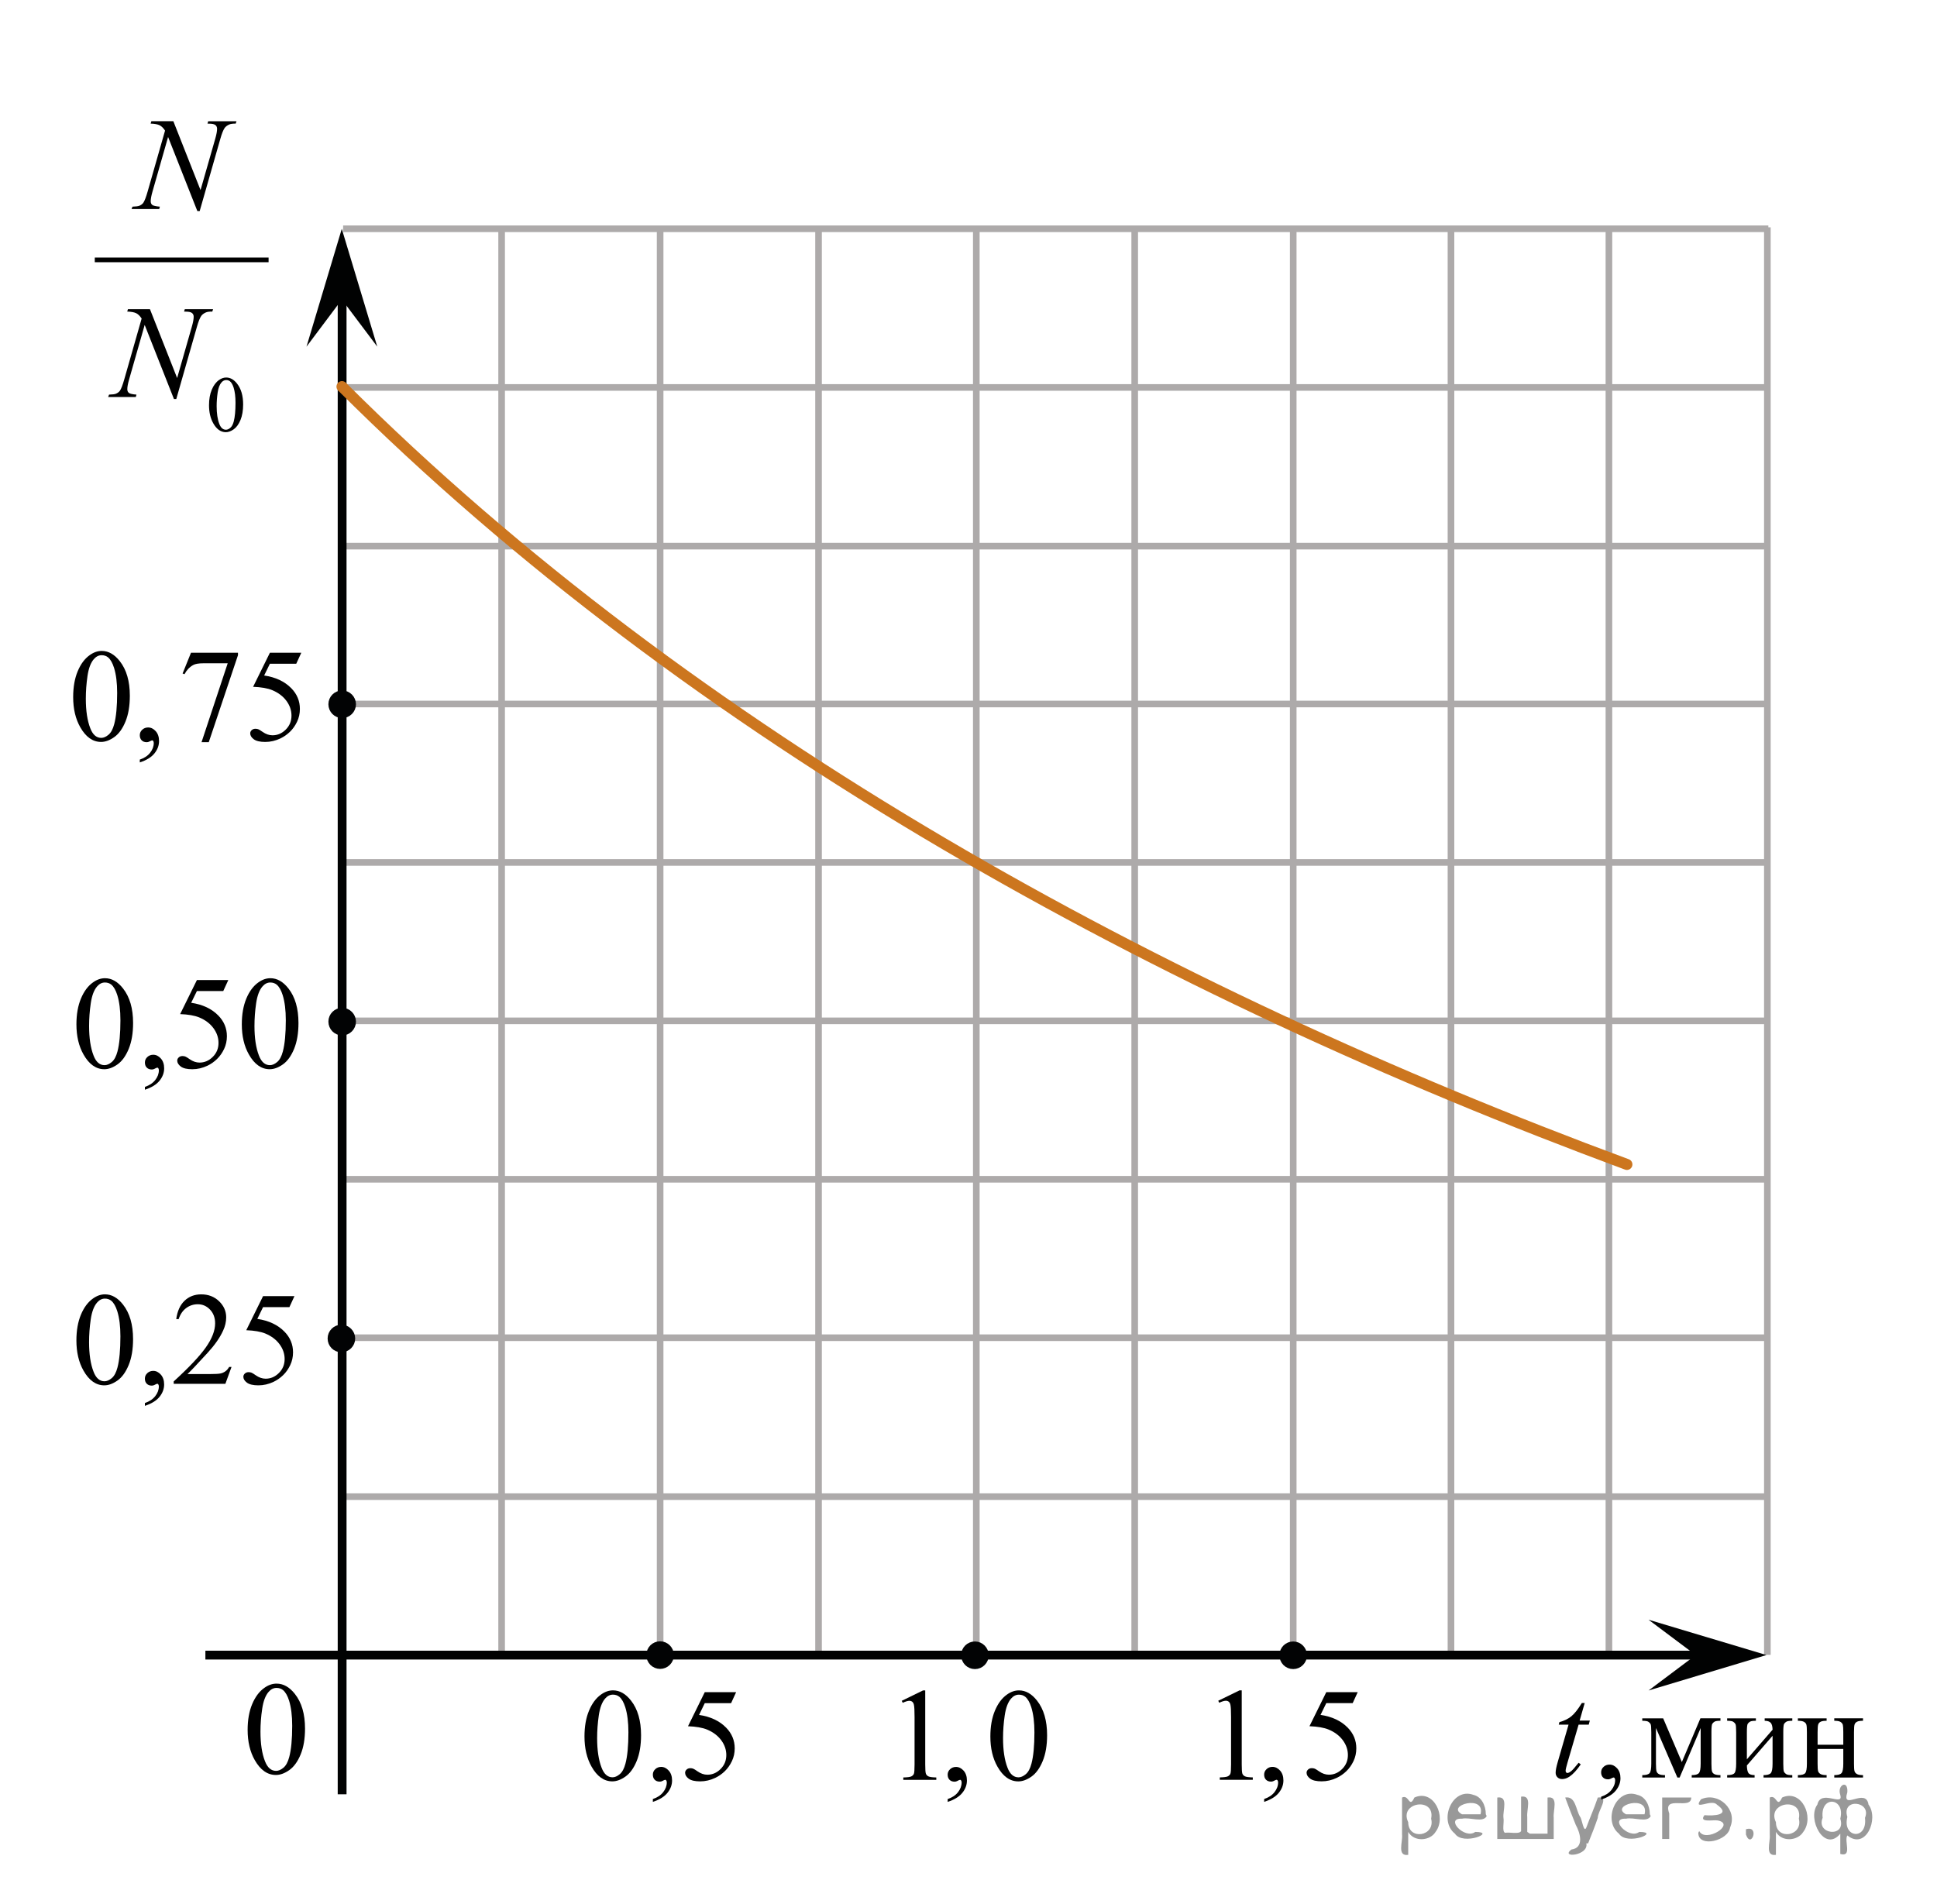 <?xml version="1.0" encoding="utf-8"?>
<!-- Generator: Adobe Illustrator 16.0.0, SVG Export Plug-In . SVG Version: 6.00 Build 0)  -->
<!DOCTYPE svg PUBLIC "-//W3C//DTD SVG 1.1//EN" "http://www.w3.org/Graphics/SVG/1.1/DTD/svg11.dtd">
<svg version="1.1" id="Layer_1" xmlns="http://www.w3.org/2000/svg" xmlns:xlink="http://www.w3.org/1999/xlink" x="0px" y="0px"
	 width="219.667px" height="216px" viewBox="0 0 219.667 216" enable-background="new 0 0 219.667 216" xml:space="preserve">
<line fill="none" stroke="#ADAAAA" stroke-width="0.75" stroke-miterlimit="10" x1="38.912" y1="61.95" x2="200.541" y2="61.95"/>
<line fill="none" stroke="#ADAAAA" stroke-width="0.75" stroke-miterlimit="10" x1="38.807" y1="97.83" x2="200.458" y2="97.83"/>
<line fill="none" stroke="#ADAAAA" stroke-width="0.75" stroke-miterlimit="10" x1="38.807" y1="133.769" x2="200.458" y2="133.769"/>
<line fill="none" stroke="#ADAAAA" stroke-width="0.75" stroke-miterlimit="10" x1="38.807" y1="151.742" x2="200.458" y2="151.742"/>
<line fill="none" stroke="#ADAAAA" stroke-width="0.75" stroke-miterlimit="10" x1="38.886" y1="115.798" x2="200.458" y2="115.798"/>
<line fill="none" stroke="#ADAAAA" stroke-width="0.75" stroke-miterlimit="10" x1="38.807" y1="169.769" x2="200.458" y2="169.769"/>
<line fill="none" stroke="#ADAAAA" stroke-width="0.75" stroke-miterlimit="10" x1="38.807" y1="79.856" x2="200.458" y2="79.856"/>
<line fill="none" stroke="#ADAAAA" stroke-width="0.75" stroke-miterlimit="10" x1="38.912" y1="43.95" x2="200.541" y2="43.95"/>
<line fill="none" stroke="#ADAAAA" stroke-width="0.75" stroke-miterlimit="10" x1="38.912" y1="25.95" x2="200.541" y2="25.95"/>
<line fill="none" stroke="#ADAAAA" stroke-width="0.75" stroke-miterlimit="10" x1="164.549" y1="187.949" x2="164.549" y2="25.839"/>
<line fill="none" stroke="#ADAAAA" stroke-width="0.75" stroke-miterlimit="10" x1="92.827" y1="187.603" x2="92.827" y2="25.729"/>
<line fill="none" stroke="#ADAAAA" stroke-width="0.75" stroke-miterlimit="10" x1="56.887" y1="187.778" x2="56.887" y2="25.733"/>
<line fill="none" stroke="#ADAAAA" stroke-width="0.75" stroke-miterlimit="10" x1="74.862" y1="187.724" x2="74.862" y2="25.979"/>
<line fill="none" stroke="#ADAAAA" stroke-width="0.75" stroke-miterlimit="10" x1="110.719" y1="187.663" x2="110.719" y2="25.721"/>
<line fill="none" stroke="#ADAAAA" stroke-width="0.75" stroke-miterlimit="10" x1="128.682" y1="187.778" x2="128.682" y2="25.979"/>
<line fill="none" stroke="#ADAAAA" stroke-width="0.75" stroke-miterlimit="10" x1="146.659" y1="187.718" x2="146.659" y2="25.718"/>
<line fill="none" stroke="#ADAAAA" stroke-width="0.75" stroke-miterlimit="10" x1="182.461" y1="187.776" x2="182.461" y2="25.733"/>
<line fill="none" stroke="#ADAAAA" stroke-width="0.75" stroke-miterlimit="10" x1="200.43" y1="187.714" x2="200.43" y2="25.786"/>
<path fill="none" stroke="#CC761F" stroke-width="1.25" stroke-linecap="round" stroke-linejoin="round" stroke-miterlimit="10" d="
	M100.319,153.422"/>
<path fill="#020304" d="M202.413,24.376"/>
<path fill="#020304" d="M53.163,155.876"/>
<path fill="none" stroke="#ADAAAA" stroke-width="0.75" stroke-miterlimit="10" d="M122.971,61.95"/>
<rect x="25.301" y="187.729" fill="none" width="12.314" height="17.771"/>
<path fill="none" stroke="#CC761F" stroke-width="1.25" stroke-linecap="round" stroke-linejoin="round" stroke-miterlimit="10" d="
	M92.709,187.835"/>
<line fill="none" stroke="#010202" stroke-miterlimit="10" x1="23.293" y1="187.744" x2="194.075" y2="187.744"/>
<path fill="none" stroke="#ADAAAA" stroke-width="0.75" stroke-miterlimit="10" d="M38.797,187.835"/>
<path fill="none" stroke="#ADAAAA" stroke-width="0.75" stroke-miterlimit="10" d="M40.547,205.81"/>
<line fill="none" stroke="#010202" stroke-miterlimit="10" x1="38.799" y1="203.53" x2="38.799" y2="32.132"/>
<polygon fill="#010202" points="192.307,187.741 186.952,183.729 200.327,187.737 186.958,191.756 "/>
<rect x="25.293" y="187.835" fill="none" width="12.33" height="17.813"/>
<g>
	<path fill="#020304" d="M110.565,186.573c-0.656,0-1.188,0.523-1.188,1.188s0.529,1.193,1.188,1.193
		c0.646,0,1.188-0.531,1.188-1.193C111.747,187.114,111.215,186.573,110.565,186.573L110.565,186.573z"/>
	<path fill="none" stroke="#020304" stroke-width="0.75" stroke-linecap="round" stroke-linejoin="round" stroke-miterlimit="8" d="
		M110.565,186.573c-0.656,0-1.188,0.523-1.188,1.188s0.529,1.193,1.188,1.193c0.646,0,1.188-0.531,1.188-1.193
		C111.747,187.114,111.215,186.573,110.565,186.573L110.565,186.573z"/>
</g>
<rect x="25.301" y="187.877" fill="none" width="12.313" height="17.771"/>
<path fill="none" stroke="#ADAAAA" stroke-width="0.75" stroke-miterlimit="10" d="M38.797,187.978"/>
<g>
	<path fill="#020304" d="M38.717,150.64c-0.656,0-1.188,0.528-1.188,1.188c0,0.662,0.52,1.189,1.188,1.189
		c0.646,0,1.189-0.529,1.189-1.189C39.899,151.181,39.368,150.64,38.717,150.64L38.717,150.64z"/>
	<path fill="none" stroke="#020304" stroke-width="0.75" stroke-linecap="round" stroke-linejoin="round" stroke-miterlimit="8" d="
		M38.717,150.64c-0.656,0-1.188,0.528-1.188,1.188c0,0.662,0.52,1.189,1.188,1.189c0.646,0,1.189-0.529,1.189-1.189
		C39.899,151.181,39.368,150.64,38.717,150.64L38.717,150.64z"/>
</g>
<g>
	<path fill="#020304" d="M38.805,114.696c-0.648,0-1.188,0.523-1.188,1.188s0.531,1.193,1.188,1.193
		c0.646,0,1.189-0.531,1.189-1.193C39.991,115.237,39.459,114.696,38.805,114.696L38.805,114.696z"/>
	<path fill="none" stroke="#020304" stroke-width="0.75" stroke-linecap="round" stroke-linejoin="round" stroke-miterlimit="8" d="
		M38.805,114.696c-0.648,0-1.188,0.523-1.188,1.188s0.531,1.193,1.188,1.193c0.646,0,1.189-0.531,1.189-1.193
		C39.991,115.237,39.459,114.696,38.805,114.696L38.805,114.696z"/>
</g>
<g>
	<path fill="#020304" d="M38.805,78.696c-0.648,0-1.188,0.523-1.188,1.188s0.531,1.193,1.188,1.193c0.646,0,1.189-0.531,1.189-1.193
		C39.991,79.237,39.459,78.696,38.805,78.696L38.805,78.696z"/>
	<path fill="none" stroke="#020304" stroke-width="0.75" stroke-linecap="round" stroke-linejoin="round" stroke-miterlimit="8" d="
		M38.805,78.696c-0.648,0-1.188,0.523-1.188,1.188s0.531,1.193,1.188,1.193c0.646,0,1.189-0.531,1.189-1.193
		C39.991,79.237,39.459,78.696,38.805,78.696L38.805,78.696z"/>
</g>
<rect x="25.293" y="187.743" fill="none" width="12.326" height="17.813"/>
<polygon fill="#010202" points="38.768,33.978 34.758,39.323 38.76,25.96 42.784,39.319 "/>
<g>
	<path fill="#020304" d="M74.862,186.553c-0.656,0-1.188,0.524-1.188,1.188s0.529,1.193,1.188,1.193
		c0.646,0,1.188-0.532,1.188-1.193C76.043,187.095,75.512,186.553,74.862,186.553L74.862,186.553z"/>
	<path fill="none" stroke="#020304" stroke-width="0.75" stroke-linecap="round" stroke-linejoin="round" stroke-miterlimit="8" d="
		M74.862,186.553c-0.656,0-1.188,0.524-1.188,1.188s0.529,1.193,1.188,1.193c0.646,0,1.188-0.532,1.188-1.193
		C76.043,187.095,75.512,186.553,74.862,186.553L74.862,186.553z"/>
</g>
<g>
	<path fill="#020304" d="M146.658,186.573c-0.646,0-1.188,0.523-1.188,1.188s0.529,1.193,1.188,1.193
		c0.646,0,1.189-0.531,1.189-1.193C147.843,187.114,147.312,186.573,146.658,186.573L146.658,186.573z"/>
	<path fill="none" stroke="#020304" stroke-width="0.75" stroke-linecap="round" stroke-linejoin="round" stroke-miterlimit="8" d="
		M146.658,186.573c-0.646,0-1.188,0.523-1.188,1.188s0.529,1.193,1.188,1.193c0.646,0,1.189-0.531,1.189-1.193
		C147.843,187.114,147.312,186.573,146.658,186.573L146.658,186.573z"/>
</g>
<path fill="none" stroke="#CC761F" stroke-width="1.25" stroke-linecap="round" stroke-linejoin="round" stroke-miterlimit="10" d="
	M184.5,132.085c-52.667-19.5-105.833-48.417-145.717-88.229"/>
<rect x="25.287" y="187.651" fill="none" width="12.313" height="17.771"/>
<path fill="none" stroke="#ADAAAA" stroke-width="0.75" stroke-miterlimit="10" d="M38.783,187.755"/>
<path fill="none" stroke="#ADAAAA" stroke-width="0.75" stroke-miterlimit="10" d="M40.533,205.729"/>
<rect x="25.278" y="187.755" fill="none" width="12.33" height="17.813"/>
<rect x="25.286" y="187.798" fill="none" width="12.313" height="17.771"/>
<path fill="none" stroke="#ADAAAA" stroke-width="0.75" stroke-miterlimit="10" d="M38.782,187.897"/>
<rect x="25.278" y="187.664" fill="none" width="12.327" height="17.813"/>
<rect x="25.288" y="187.729" fill="none" width="12.313" height="17.771"/>
<rect x="25.278" y="187.509" fill="none" width="12.328" height="17.813"/>
<g>
	<g>
		<g>
			<g>
				<g>
					<g>
						<g>
							<g>
								<g>
									<defs>
										<rect id="SVGID_1_" x="25.246" y="187.483" width="12.433" height="17.809"/>
									</defs>
									<clipPath id="SVGID_2_">
										<use xlink:href="#SVGID_1_"  overflow="visible"/>
									</clipPath>
									<g clip-path="url(#SVGID_2_)">
										<path d="M28.083,196.231c0-1.138,0.174-2.117,0.52-2.938c0.347-0.821,0.807-1.435,1.38-1.836
											c0.445-0.319,0.905-0.479,1.381-0.479c0.771,0,1.464,0.391,2.077,1.17c0.767,0.967,1.15,2.276,1.15,3.931
											c0,1.158-0.168,2.146-0.505,2.951c-0.336,0.81-0.766,1.397-1.287,1.763c-0.521,0.365-1.025,0.547-1.51,0.547
											c-0.96,0-1.759-0.562-2.397-1.685C28.353,198.708,28.083,197.565,28.083,196.231z M29.538,196.417
											c0,1.374,0.17,2.495,0.512,3.363c0.282,0.73,0.702,1.096,1.262,1.096c0.267,0,0.544-0.119,0.831-0.357
											c0.286-0.237,0.504-0.636,0.652-1.194c0.228-0.845,0.342-2.034,0.342-3.569c0-1.138-0.119-2.086-0.354-2.848
											c-0.178-0.563-0.408-0.964-0.69-1.199c-0.202-0.162-0.447-0.243-0.734-0.243c-0.336,0-0.636,0.146-0.897,0.449
											c-0.356,0.407-0.599,1.047-0.728,1.92C29.602,194.708,29.538,195.567,29.538,196.417z"/>
									</g>
								</g>
							</g>
						</g>
					</g>
				</g>
			</g>
		</g>
	</g>
</g>
<g>
	<defs>
		<rect id="SVGID_3_" x="-213.56" y="57.077" width="135.63" height="35.017"/>
	</defs>
	<clipPath id="SVGID_4_">
		<use xlink:href="#SVGID_3_"  overflow="visible"/>
	</clipPath>
	<g clip-path="url(#SVGID_4_)">
	</g>
</g>
<g>
	<g>
		<defs>
			<rect id="SVGID_5_" x="173.524" y="188.988" width="41.101" height="19.564"/>
		</defs>
		<clipPath id="SVGID_6_">
			<use xlink:href="#SVGID_5_"  overflow="visible"/>
		</clipPath>
		<g clip-path="url(#SVGID_6_)">
		</g>
	</g>
	<g>
		<defs>
			<polygon id="SVGID_7_" points="173.744,208.458 214.845,208.458 214.845,189.346 173.744,189.346 173.744,208.458 			"/>
		</defs>
		<clipPath id="SVGID_8_">
			<use xlink:href="#SVGID_7_"  overflow="visible"/>
		</clipPath>
		<g clip-path="url(#SVGID_8_)">
			<path d="M181.577,204.13v-0.322c0.505-0.166,0.896-0.424,1.173-0.773c0.277-0.35,0.416-0.72,0.416-1.111
				c0-0.093-0.022-0.171-0.066-0.234c-0.034-0.044-0.069-0.066-0.103-0.066c-0.054,0-0.172,0.049-0.353,0.147
				c-0.088,0.044-0.182,0.065-0.28,0.065c-0.24,0-0.432-0.07-0.574-0.213c-0.143-0.142-0.213-0.337-0.213-0.586
				c0-0.239,0.092-0.445,0.276-0.616s0.408-0.257,0.673-0.257c0.324,0,0.612,0.141,0.864,0.422c0.253,0.281,0.379,0.654,0.379,1.118
				c0,0.504-0.176,0.972-0.526,1.404S182.337,203.881,181.577,204.13z"/>
		</g>
		<g clip-path="url(#SVGID_8_)">
			<path d="M190.732,199.878l2.104-4.964h2.274v0.278c-0.334,0-0.556,0.033-0.666,0.099c-0.11,0.066-0.198,0.148-0.261,0.246
				c-0.064,0.098-0.096,0.415-0.096,0.953v3.563c0,0.464,0.023,0.764,0.07,0.898c0.046,0.134,0.142,0.235,0.287,0.304
				c0.145,0.068,0.367,0.103,0.666,0.103v0.271h-3.26v-0.271c0.402,0,0.672-0.074,0.809-0.224c0.137-0.148,0.206-0.51,0.206-1.081
				v-4.04l-2.384,5.616h-0.258l-2.428-5.616v4.04c0,0.464,0.024,0.764,0.074,0.898c0.049,0.134,0.145,0.235,0.287,0.304
				c0.143,0.068,0.363,0.103,0.663,0.103v0.271h-2.576v-0.271c0.437,0,0.716-0.079,0.839-0.238c0.123-0.158,0.184-0.515,0.184-1.066
				v-3.563c0-0.523-0.027-0.832-0.081-0.928c-0.054-0.096-0.137-0.181-0.25-0.257c-0.113-0.075-0.344-0.113-0.692-0.113v-0.278h2.37
				L190.732,199.878z"/>
			<path d="M198.107,199.563l2.914-3.358c-0.01-0.376-0.081-0.638-0.213-0.784c-0.132-0.147-0.36-0.223-0.684-0.228v-0.278h3.134
				v0.278c-0.329,0-0.549,0.033-0.662,0.099c-0.113,0.066-0.201,0.148-0.265,0.246c-0.064,0.098-0.096,0.415-0.096,0.953v3.563
				c0,0.518,0.027,0.827,0.081,0.928c0.054,0.1,0.138,0.188,0.253,0.264c0.115,0.075,0.345,0.113,0.688,0.113v0.271h-3.26v-0.271
				c0.407,0,0.68-0.074,0.817-0.224c0.137-0.148,0.206-0.51,0.206-1.081v-3.16l-2.914,3.365c0.01,0.415,0.069,0.701,0.177,0.857
				c0.108,0.157,0.341,0.237,0.699,0.242v0.271h-3.113v-0.271c0.437,0,0.716-0.079,0.839-0.238c0.123-0.158,0.184-0.515,0.184-1.066
				v-3.563c0-0.523-0.027-0.832-0.081-0.928c-0.054-0.096-0.137-0.181-0.25-0.257c-0.113-0.075-0.344-0.113-0.692-0.113v-0.278h3.26
				v0.278c-0.329,0-0.549,0.033-0.662,0.099c-0.113,0.066-0.201,0.148-0.265,0.246c-0.063,0.098-0.096,0.415-0.096,0.953V199.563z"
				/>
			<path d="M206.126,197.912h2.914v-1.422c0-0.426-0.017-0.703-0.051-0.832c-0.035-0.13-0.119-0.24-0.254-0.33
				c-0.135-0.091-0.374-0.136-0.718-0.136v-0.278h3.26v0.278c-0.304,0-0.526,0.034-0.666,0.103c-0.14,0.068-0.234,0.168-0.284,0.297
				c-0.049,0.13-0.073,0.429-0.073,0.898v3.563c0,0.425,0.018,0.706,0.055,0.843c0.037,0.137,0.126,0.248,0.269,0.334
				c0.142,0.085,0.375,0.128,0.699,0.128v0.271h-3.26v-0.271c0.407,0,0.68-0.074,0.817-0.224c0.137-0.148,0.206-0.51,0.206-1.081
				v-1.665h-2.914v1.665c0,0.425,0.019,0.706,0.056,0.843c0.037,0.137,0.126,0.248,0.269,0.334c0.142,0.085,0.375,0.128,0.699,0.128
				v0.271h-3.26v-0.271c0.437,0,0.716-0.079,0.839-0.238c0.123-0.158,0.184-0.515,0.184-1.066v-3.563
				c0-0.426-0.019-0.706-0.055-0.844c-0.037-0.137-0.126-0.246-0.269-0.329c-0.143-0.084-0.375-0.125-0.699-0.125v-0.278h3.26v0.278
				c-0.304,0-0.526,0.034-0.666,0.103c-0.14,0.068-0.234,0.168-0.283,0.297c-0.049,0.13-0.074,0.429-0.074,0.898V197.912z"/>
		</g>
		<g clip-path="url(#SVGID_8_)">
			<path d="M179.715,193.176l-0.574,1.994h1.155l-0.125,0.462h-1.148l-1.266,4.326c-0.138,0.465-0.206,0.766-0.206,0.902
				c0,0.083,0.02,0.146,0.059,0.19c0.04,0.044,0.086,0.065,0.14,0.065c0.123,0,0.284-0.085,0.485-0.256
				c0.118-0.098,0.38-0.398,0.788-0.902l0.243,0.184c-0.451,0.655-0.878,1.117-1.28,1.386c-0.275,0.186-0.552,0.278-0.832,0.278
				c-0.216,0-0.393-0.067-0.53-0.201c-0.138-0.135-0.206-0.307-0.206-0.518c0-0.264,0.078-0.667,0.235-1.209l1.229-4.246h-1.111
				l0.074-0.285c0.54-0.147,0.988-0.366,1.347-0.656c0.358-0.291,0.758-0.796,1.199-1.515H179.715z"/>
		</g>
	</g>
</g>
<g>
	<defs>
		<polygon id="SVGID_9_" points="5.866,162.432 37.238,162.432 37.238,143.321 5.866,143.321 5.866,162.432 		"/>
	</defs>
	<clipPath id="SVGID_10_">
		<use xlink:href="#SVGID_9_"  overflow="visible"/>
	</clipPath>
	<g clip-path="url(#SVGID_10_)">
		<path d="M8.665,152.057c0-1.135,0.171-2.11,0.513-2.93c0.342-0.818,0.796-1.429,1.362-1.829c0.44-0.317,0.895-0.477,1.363-0.477
			c0.762,0,1.445,0.389,2.052,1.166c0.757,0.963,1.135,2.268,1.135,3.915c0,1.153-0.166,2.134-0.498,2.94s-0.756,1.392-1.271,1.756
			c-0.516,0.364-1.013,0.546-1.491,0.546c-0.947,0-1.736-0.56-2.366-1.679C8.931,154.522,8.665,153.386,8.665,152.057z
			 M10.101,152.239c0,1.369,0.169,2.486,0.506,3.351c0.278,0.729,0.693,1.093,1.245,1.093c0.264,0,0.538-0.118,0.821-0.355
			s0.498-0.634,0.645-1.191c0.225-0.841,0.337-2.026,0.337-3.556c0-1.135-0.117-2.08-0.352-2.838
			c-0.176-0.563-0.403-0.961-0.682-1.195c-0.2-0.161-0.442-0.242-0.726-0.242c-0.332,0-0.627,0.149-0.886,0.447
			c-0.352,0.406-0.592,1.044-0.719,1.914S10.101,151.394,10.101,152.239z"/>
		<path d="M16.431,159.469v-0.322c0.504-0.166,0.893-0.424,1.169-0.773s0.414-0.72,0.414-1.111c0-0.093-0.022-0.171-0.066-0.234
			c-0.034-0.044-0.068-0.066-0.103-0.066c-0.054,0-0.171,0.049-0.352,0.147c-0.088,0.044-0.181,0.065-0.278,0.065
			c-0.239,0-0.43-0.07-0.571-0.213c-0.142-0.142-0.213-0.337-0.213-0.586c0-0.239,0.092-0.445,0.275-0.616
			c0.183-0.171,0.406-0.257,0.67-0.257c0.322,0,0.609,0.141,0.861,0.422c0.251,0.281,0.377,0.654,0.377,1.118
			c0,0.504-0.175,0.972-0.523,1.404C17.741,158.879,17.188,159.22,16.431,159.469z"/>
		<path d="M26.256,155.055l-0.696,1.914h-5.861v-0.271c1.725-1.573,2.938-2.859,3.642-3.856s1.055-1.909,1.055-2.735
			c0-0.63-0.192-1.148-0.578-1.554c-0.387-0.406-0.848-0.608-1.385-0.608c-0.489,0-0.927,0.143-1.315,0.429s-0.675,0.705-0.86,1.257
			h-0.271c0.122-0.904,0.436-1.598,0.941-2.082c0.506-0.483,1.137-0.726,1.894-0.726c0.807,0,1.479,0.259,2.019,0.777
			c0.54,0.518,0.81,1.129,0.81,1.833c0,0.503-0.117,1.007-0.352,1.51c-0.361,0.792-0.947,1.631-1.758,2.516
			c-1.217,1.329-1.977,2.131-2.279,2.404h2.594c0.527,0,0.897-0.02,1.11-0.059c0.212-0.039,0.404-0.118,0.575-0.238
			c0.171-0.119,0.319-0.289,0.446-0.51H26.256z"/>
		<path d="M33.392,147.026l-0.571,1.246h-2.989l-0.652,1.335c1.294,0.19,2.32,0.672,3.077,1.444
			c0.649,0.665,0.975,1.447,0.975,2.347c0,0.522-0.106,1.007-0.319,1.451c-0.212,0.445-0.479,0.824-0.802,1.137
			s-0.682,0.564-1.077,0.755c-0.562,0.269-1.138,0.403-1.729,0.403c-0.596,0-1.029-0.102-1.3-0.304
			c-0.271-0.203-0.407-0.427-0.407-0.671c0-0.137,0.057-0.258,0.169-0.363s0.254-0.157,0.425-0.157c0.127,0,0.238,0.02,0.334,0.059
			c0.095,0.039,0.257,0.139,0.486,0.3c0.367,0.255,0.738,0.382,1.114,0.382c0.571,0,1.073-0.217,1.505-0.649
			c0.433-0.433,0.648-0.959,0.648-1.58c0-0.601-0.192-1.162-0.578-1.683s-0.919-0.922-1.598-1.206
			c-0.532-0.22-1.258-0.347-2.176-0.381l1.905-3.864H33.392z"/>
	</g>
</g>
<g>
	<defs>
		<polygon id="SVGID_11_" points="5.865,126.572 37.238,126.572 37.238,107.46 5.865,107.46 5.865,126.572 		"/>
	</defs>
	<clipPath id="SVGID_12_">
		<use xlink:href="#SVGID_11_"  overflow="visible"/>
	</clipPath>
	<g clip-path="url(#SVGID_12_)">
		<path d="M8.667,116.198c0-1.135,0.171-2.11,0.514-2.93c0.342-0.818,0.796-1.429,1.362-1.829c0.439-0.317,0.894-0.477,1.362-0.477
			c0.763,0,1.446,0.389,2.052,1.166c0.757,0.963,1.136,2.268,1.136,3.915c0,1.153-0.166,2.134-0.498,2.94s-0.756,1.392-1.271,1.756
			s-1.013,0.546-1.491,0.546c-0.947,0-1.736-0.56-2.366-1.679C8.934,118.664,8.667,117.527,8.667,116.198z M10.104,116.381
			c0,1.369,0.168,2.486,0.506,3.351c0.278,0.729,0.693,1.093,1.245,1.093c0.264,0,0.537-0.118,0.82-0.355s0.498-0.634,0.645-1.191
			c0.225-0.841,0.337-2.026,0.337-3.556c0-1.135-0.117-2.08-0.352-2.838c-0.176-0.563-0.402-0.961-0.681-1.195
			c-0.201-0.161-0.442-0.242-0.726-0.242c-0.332,0-0.628,0.149-0.887,0.447c-0.352,0.406-0.591,1.044-0.718,1.914
			S10.104,115.535,10.104,116.381z"/>
		<path d="M16.434,123.61v-0.322c0.503-0.166,0.893-0.424,1.169-0.773c0.275-0.35,0.413-0.72,0.413-1.111
			c0-0.093-0.021-0.171-0.065-0.234c-0.034-0.044-0.068-0.066-0.103-0.066c-0.054,0-0.171,0.049-0.352,0.147
			c-0.088,0.044-0.181,0.065-0.278,0.065c-0.239,0-0.43-0.07-0.571-0.213c-0.143-0.142-0.213-0.337-0.213-0.586
			c0-0.239,0.092-0.445,0.274-0.616c0.184-0.171,0.407-0.257,0.671-0.257c0.322,0,0.609,0.141,0.86,0.422
			c0.252,0.281,0.378,0.654,0.378,1.118c0,0.504-0.175,0.972-0.524,1.404C17.744,123.021,17.19,123.361,16.434,123.61z"/>
		<path d="M25.892,111.168l-0.571,1.246h-2.989l-0.652,1.335c1.295,0.19,2.32,0.672,3.077,1.444c0.65,0.665,0.975,1.447,0.975,2.347
			c0,0.522-0.106,1.007-0.318,1.451c-0.213,0.445-0.48,0.824-0.803,1.137s-0.681,0.564-1.076,0.755
			c-0.563,0.269-1.139,0.403-1.729,0.403c-0.596,0-1.029-0.102-1.301-0.304c-0.271-0.203-0.406-0.427-0.406-0.671
			c0-0.137,0.056-0.258,0.169-0.363c0.112-0.105,0.254-0.157,0.425-0.157c0.127,0,0.237,0.02,0.333,0.059s0.258,0.139,0.487,0.3
			c0.366,0.255,0.737,0.382,1.113,0.382c0.571,0,1.073-0.217,1.506-0.649s0.648-0.959,0.648-1.58c0-0.601-0.193-1.162-0.579-1.683
			s-0.918-0.922-1.597-1.206c-0.532-0.22-1.258-0.347-2.176-0.381l1.904-3.864H25.892z"/>
		<path d="M27.423,116.198c0-1.135,0.171-2.11,0.513-2.93c0.342-0.818,0.796-1.429,1.362-1.829c0.44-0.317,0.895-0.477,1.363-0.477
			c0.762,0,1.445,0.389,2.052,1.166c0.757,0.963,1.135,2.268,1.135,3.915c0,1.153-0.166,2.134-0.498,2.94s-0.756,1.392-1.271,1.756
			c-0.516,0.364-1.013,0.546-1.491,0.546c-0.947,0-1.736-0.56-2.366-1.679C27.688,118.664,27.423,117.527,27.423,116.198z
			 M28.858,116.381c0,1.369,0.169,2.486,0.506,3.351c0.278,0.729,0.693,1.093,1.245,1.093c0.264,0,0.538-0.118,0.821-0.355
			s0.498-0.634,0.645-1.191c0.225-0.841,0.337-2.026,0.337-3.556c0-1.135-0.117-2.08-0.352-2.838
			c-0.176-0.563-0.403-0.961-0.682-1.195c-0.2-0.161-0.442-0.242-0.726-0.242c-0.332,0-0.627,0.149-0.886,0.447
			c-0.352,0.406-0.592,1.044-0.719,1.914S28.858,115.535,28.858,116.381z"/>
	</g>
</g>
<g>
	<defs>
		<polygon id="SVGID_13_" points="5.494,89.442 38.238,89.442 38.238,70.331 5.494,70.331 5.494,89.442 		"/>
	</defs>
	<clipPath id="SVGID_14_">
		<use xlink:href="#SVGID_13_"  overflow="visible"/>
	</clipPath>
	<g clip-path="url(#SVGID_14_)">
		<path d="M8.298,79.073c0-1.135,0.171-2.11,0.513-2.93c0.342-0.818,0.796-1.429,1.362-1.829c0.44-0.317,0.895-0.477,1.363-0.477
			c0.762,0,1.446,0.389,2.052,1.166c0.757,0.963,1.136,2.268,1.136,3.915c0,1.153-0.166,2.134-0.498,2.94s-0.756,1.392-1.271,1.756
			s-1.013,0.546-1.491,0.546c-0.947,0-1.736-0.56-2.367-1.679C8.563,81.539,8.298,80.402,8.298,79.073z M9.733,79.256
			c0,1.369,0.169,2.486,0.506,3.351c0.278,0.729,0.693,1.093,1.246,1.093c0.264,0,0.537-0.118,0.82-0.355s0.498-0.634,0.645-1.191
			c0.225-0.841,0.337-2.026,0.337-3.556c0-1.135-0.117-2.08-0.352-2.838c-0.176-0.563-0.402-0.961-0.682-1.195
			c-0.2-0.161-0.441-0.242-0.725-0.242c-0.333,0-0.628,0.149-0.887,0.447c-0.353,0.406-0.592,1.044-0.719,1.914
			S9.733,78.41,9.733,79.256z"/>
		<path d="M15.854,86.485v-0.322c0.503-0.166,0.893-0.424,1.169-0.773s0.414-0.72,0.414-1.111c0-0.093-0.022-0.171-0.066-0.234
			c-0.034-0.044-0.068-0.066-0.103-0.066c-0.054,0-0.171,0.049-0.352,0.147c-0.088,0.044-0.181,0.065-0.278,0.065
			c-0.239,0-0.43-0.07-0.571-0.213c-0.142-0.142-0.213-0.337-0.213-0.586c0-0.239,0.092-0.445,0.275-0.616
			c0.183-0.171,0.406-0.257,0.67-0.257c0.322,0,0.609,0.141,0.861,0.422c0.251,0.281,0.377,0.654,0.377,1.118
			c0,0.504-0.175,0.972-0.523,1.404C17.165,85.896,16.611,86.236,15.854,86.485z"/>
		<path d="M21.66,74.043h5.328v0.278l-3.313,9.869h-0.82l2.968-8.952H23.09c-0.553,0-0.945,0.065-1.18,0.198
			c-0.411,0.225-0.74,0.571-0.989,1.041l-0.213-0.081L21.66,74.043z"/>
		<path d="M34.169,74.043l-0.571,1.246h-2.99l-0.652,1.335c1.295,0.19,2.32,0.672,3.078,1.444c0.649,0.665,0.975,1.447,0.975,2.347
			c0,0.522-0.106,1.007-0.319,1.451c-0.212,0.445-0.479,0.824-0.802,1.137s-0.682,0.564-1.077,0.755
			c-0.563,0.269-1.139,0.403-1.729,0.403c-0.596,0-1.029-0.102-1.301-0.304c-0.271-0.203-0.406-0.427-0.406-0.671
			c0-0.137,0.056-0.258,0.168-0.363s0.254-0.157,0.425-0.157c0.127,0,0.238,0.02,0.334,0.059c0.095,0.039,0.258,0.139,0.487,0.3
			c0.366,0.255,0.737,0.382,1.113,0.382c0.572,0,1.074-0.217,1.506-0.649c0.433-0.433,0.648-0.959,0.648-1.58
			c0-0.601-0.192-1.162-0.578-1.683c-0.387-0.521-0.919-0.922-1.598-1.206c-0.532-0.22-1.258-0.347-2.177-0.381l1.905-3.864H34.169z
			"/>
	</g>
</g>
<g>
	<defs>
		<polygon id="SVGID_15_" points="135.544,207.352 157.396,207.352 157.396,188.241 135.544,188.241 135.544,207.352 		"/>
	</defs>
	<clipPath id="SVGID_16_">
		<use xlink:href="#SVGID_15_"  overflow="visible"/>
	</clipPath>
	<g clip-path="url(#SVGID_16_)">
		<path d="M138.156,192.921l2.421-1.181h0.242v8.396c0,0.557,0.022,0.904,0.069,1.041s0.143,0.241,0.29,0.315
			c0.146,0.073,0.444,0.114,0.895,0.124v0.271h-3.741v-0.271c0.47-0.01,0.772-0.05,0.91-0.121c0.137-0.07,0.231-0.166,0.286-0.285
			c0.054-0.12,0.08-0.479,0.08-1.074v-5.367c0-0.724-0.024-1.188-0.073-1.394c-0.034-0.156-0.097-0.271-0.187-0.345
			c-0.091-0.073-0.199-0.109-0.327-0.109c-0.181,0-0.433,0.075-0.755,0.227L138.156,192.921z"/>
		<path d="M143.362,204.388v-0.322c0.503-0.166,0.894-0.424,1.17-0.773c0.275-0.35,0.414-0.72,0.414-1.111
			c0-0.093-0.022-0.171-0.066-0.234c-0.034-0.044-0.068-0.066-0.103-0.066c-0.054,0-0.171,0.049-0.352,0.147
			c-0.088,0.044-0.182,0.065-0.279,0.065c-0.239,0-0.43-0.07-0.572-0.213c-0.142-0.142-0.212-0.337-0.212-0.586
			c0-0.239,0.091-0.445,0.274-0.616s0.407-0.257,0.671-0.257c0.323,0,0.61,0.141,0.862,0.422s0.378,0.654,0.378,1.118
			c0,0.504-0.175,0.972-0.524,1.404S144.12,204.139,143.362,204.388z"/>
		<path d="M153.974,191.945l-0.572,1.246h-2.993l-0.652,1.335c1.296,0.19,2.322,0.672,3.081,1.444
			c0.65,0.665,0.976,1.447,0.976,2.347c0,0.522-0.106,1.007-0.319,1.451c-0.213,0.445-0.48,0.824-0.804,1.137
			c-0.322,0.313-0.682,0.564-1.078,0.755c-0.563,0.269-1.14,0.403-1.73,0.403c-0.597,0-1.031-0.102-1.303-0.304
			c-0.271-0.203-0.407-0.427-0.407-0.671c0-0.137,0.057-0.258,0.169-0.363s0.254-0.157,0.426-0.157c0.127,0,0.238,0.02,0.334,0.059
			c0.095,0.039,0.258,0.139,0.487,0.3c0.367,0.255,0.738,0.382,1.115,0.382c0.572,0,1.074-0.217,1.507-0.649
			c0.434-0.433,0.649-0.959,0.649-1.58c0-0.601-0.193-1.162-0.579-1.683c-0.387-0.521-0.92-0.922-1.6-1.206
			c-0.533-0.22-1.259-0.347-2.179-0.381l1.907-3.864H153.974z"/>
	</g>
</g>
<g>
	<defs>
		<polygon id="SVGID_17_" points="63.487,207.353 86.639,207.353 86.639,188.241 63.487,188.241 63.487,207.353 		"/>
	</defs>
	<clipPath id="SVGID_18_">
		<use xlink:href="#SVGID_17_"  overflow="visible"/>
	</clipPath>
	<g clip-path="url(#SVGID_18_)">
		<path d="M66.284,196.979c0-1.135,0.17-2.11,0.512-2.93c0.341-0.818,0.795-1.429,1.36-1.829c0.439-0.317,0.893-0.477,1.36-0.477
			c0.761,0,1.444,0.389,2.049,1.166c0.756,0.963,1.134,2.268,1.134,3.915c0,1.153-0.166,2.134-0.497,2.94
			c-0.332,0.807-0.755,1.392-1.27,1.756s-1.011,0.546-1.488,0.546c-0.946,0-1.734-0.56-2.363-1.679
			C66.55,199.444,66.284,198.308,66.284,196.979z M67.718,197.161c0,1.369,0.168,2.486,0.505,3.351
			c0.277,0.729,0.692,1.093,1.243,1.093c0.264,0,0.536-0.118,0.819-0.355s0.497-0.634,0.644-1.191
			c0.225-0.841,0.337-2.026,0.337-3.556c0-1.135-0.117-2.08-0.352-2.838c-0.176-0.563-0.402-0.961-0.68-1.195
			c-0.2-0.161-0.441-0.242-0.725-0.242c-0.332,0-0.627,0.149-0.885,0.447c-0.352,0.406-0.591,1.044-0.718,1.914
			C67.781,195.458,67.718,196.315,67.718,197.161z"/>
		<path d="M74.038,204.391v-0.322c0.502-0.166,0.891-0.424,1.166-0.773c0.276-0.35,0.414-0.72,0.414-1.111
			c0-0.093-0.022-0.171-0.066-0.234c-0.034-0.044-0.068-0.066-0.103-0.066c-0.054,0-0.17,0.049-0.351,0.147
			c-0.088,0.044-0.181,0.065-0.278,0.065c-0.239,0-0.429-0.07-0.57-0.213c-0.142-0.142-0.212-0.337-0.212-0.586
			c0-0.239,0.091-0.445,0.274-0.616c0.183-0.171,0.405-0.257,0.669-0.257c0.322,0,0.608,0.141,0.859,0.422s0.377,0.654,0.377,1.118
			c0,0.504-0.175,0.972-0.523,1.404S74.794,204.142,74.038,204.391z"/>
		<path d="M83.481,191.948l-0.57,1.246h-2.985l-0.65,1.335c1.292,0.19,2.316,0.672,3.072,1.444c0.648,0.665,0.973,1.447,0.973,2.347
			c0,0.522-0.105,1.007-0.318,1.451c-0.212,0.445-0.479,0.824-0.801,1.137c-0.321,0.313-0.681,0.564-1.075,0.755
			c-0.561,0.269-1.137,0.403-1.727,0.403c-0.595,0-1.027-0.102-1.298-0.304c-0.271-0.203-0.406-0.427-0.406-0.671
			c0-0.137,0.056-0.258,0.168-0.363s0.254-0.157,0.425-0.157c0.126,0,0.237,0.02,0.332,0.059c0.096,0.039,0.258,0.139,0.487,0.3
			c0.365,0.255,0.736,0.382,1.111,0.382c0.57,0,1.072-0.217,1.503-0.649c0.432-0.433,0.647-0.959,0.647-1.58
			c0-0.601-0.192-1.162-0.577-1.683c-0.386-0.521-0.917-0.922-1.595-1.206c-0.532-0.22-1.256-0.347-2.173-0.381l1.901-3.864H83.481z
			"/>
	</g>
</g>
<g>
	<defs>
		<polygon id="SVGID_19_" points="99.639,207.353 121.491,207.353 121.491,188.24 99.639,188.24 99.639,207.353 		"/>
	</defs>
	<clipPath id="SVGID_20_">
		<use xlink:href="#SVGID_19_"  overflow="visible"/>
	</clipPath>
	<g clip-path="url(#SVGID_20_)">
		<path d="M102.264,192.928l2.421-1.181h0.242v8.396c0,0.557,0.023,0.904,0.07,1.041c0.046,0.137,0.143,0.241,0.289,0.315
			c0.146,0.073,0.445,0.114,0.896,0.124v0.271h-3.741v-0.271c0.47-0.01,0.772-0.05,0.909-0.121c0.137-0.07,0.232-0.166,0.286-0.285
			c0.054-0.12,0.081-0.479,0.081-1.074v-5.367c0-0.724-0.024-1.188-0.073-1.394c-0.034-0.156-0.097-0.271-0.188-0.345
			s-0.199-0.109-0.326-0.109c-0.181,0-0.433,0.075-0.756,0.227L102.264,192.928z"/>
		<path d="M107.47,204.395v-0.322c0.504-0.166,0.894-0.424,1.17-0.773s0.414-0.72,0.414-1.111c0-0.093-0.021-0.171-0.065-0.234
			c-0.034-0.044-0.068-0.066-0.103-0.066c-0.054,0-0.172,0.049-0.353,0.147c-0.088,0.044-0.181,0.065-0.278,0.065
			c-0.24,0-0.431-0.07-0.572-0.213c-0.142-0.142-0.213-0.337-0.213-0.586c0-0.239,0.092-0.445,0.275-0.616
			c0.183-0.171,0.407-0.257,0.671-0.257c0.322,0,0.61,0.141,0.862,0.422c0.251,0.281,0.377,0.654,0.377,1.118
			c0,0.504-0.175,0.972-0.524,1.404S108.228,204.146,107.47,204.395z"/>
		<path d="M112.313,196.982c0-1.135,0.171-2.11,0.514-2.93c0.342-0.818,0.797-1.429,1.364-1.829c0.44-0.317,0.895-0.477,1.364-0.477
			c0.763,0,1.447,0.389,2.054,1.166c0.759,0.963,1.138,2.268,1.138,3.915c0,1.153-0.167,2.134-0.499,2.94
			c-0.333,0.807-0.757,1.392-1.272,1.756c-0.517,0.364-1.014,0.546-1.493,0.546c-0.949,0-1.738-0.56-2.369-1.679
			C112.58,199.448,112.313,198.312,112.313,196.982z M113.751,197.165c0,1.369,0.169,2.486,0.507,3.351
			c0.278,0.729,0.694,1.093,1.247,1.093c0.264,0,0.537-0.118,0.821-0.355c0.283-0.237,0.499-0.634,0.646-1.191
			c0.225-0.841,0.337-2.026,0.337-3.556c0-1.135-0.117-2.08-0.352-2.838c-0.176-0.563-0.403-0.961-0.683-1.195
			c-0.2-0.161-0.442-0.242-0.726-0.242c-0.333,0-0.629,0.149-0.888,0.447c-0.353,0.406-0.592,1.044-0.719,1.914
			C113.814,195.462,113.751,196.319,113.751,197.165z"/>
	</g>
</g>
<g>
	<g>
		<defs>
			<rect id="SVGID_21_" x="7.917" y="7.785" width="24.66" height="44.223"/>
		</defs>
		<clipPath id="SVGID_22_">
			<use xlink:href="#SVGID_21_"  overflow="visible"/>
		</clipPath>
		<g clip-path="url(#SVGID_22_)">
		</g>
	</g>
	<g>
		<defs>
			<polygon id="SVGID_23_" points="8.273,52.392 32.934,52.392 32.934,8.62 8.273,8.62 8.273,52.392 			"/>
		</defs>
		<clipPath id="SVGID_24_">
			<use xlink:href="#SVGID_23_"  overflow="visible"/>
		</clipPath>
		
			<line clip-path="url(#SVGID_24_)" fill="none" stroke="#000000" stroke-width="0.53" stroke-linecap="square" stroke-miterlimit="10" x1="11.014" y1="29.48" x2="30.194" y2="29.48"/>
		<g clip-path="url(#SVGID_24_)">
			<path d="M23.704,45.968c0-0.682,0.104-1.268,0.31-1.76c0.205-0.492,0.479-0.858,0.82-1.099c0.265-0.191,0.538-0.286,0.82-0.286
				c0.459,0,0.87,0.233,1.235,0.7c0.455,0.578,0.684,1.362,0.684,2.352c0,0.692-0.101,1.281-0.3,1.766
				c-0.2,0.484-0.455,0.836-0.766,1.055s-0.609,0.328-0.897,0.328c-0.571,0-1.046-0.336-1.425-1.008
				C23.865,47.448,23.704,46.766,23.704,45.968z M24.569,46.077c0,0.822,0.102,1.493,0.304,2.013
				c0.168,0.438,0.418,0.656,0.75,0.656c0.159,0,0.323-0.071,0.494-0.214c0.171-0.142,0.3-0.381,0.389-0.715
				c0.135-0.505,0.202-1.218,0.202-2.137c0-0.681-0.07-1.249-0.211-1.704c-0.106-0.338-0.243-0.577-0.41-0.718
				c-0.121-0.097-0.267-0.146-0.438-0.146c-0.199,0-0.378,0.09-0.533,0.269c-0.212,0.244-0.356,0.627-0.433,1.149
				C24.607,45.055,24.569,45.569,24.569,46.077z"/>
		</g>
		<g clip-path="url(#SVGID_24_)">
			<path d="M19.659,13.751l3.083,7.81l1.671-5.834c0.137-0.479,0.206-0.852,0.206-1.116c0-0.182-0.063-0.323-0.191-0.427
				c-0.128-0.103-0.365-0.154-0.714-0.154c-0.059,0-0.12-0.002-0.184-0.007l0.081-0.271h3.208l-0.089,0.271
				c-0.333-0.005-0.581,0.029-0.743,0.103c-0.23,0.104-0.402,0.235-0.515,0.396c-0.157,0.23-0.316,0.632-0.479,1.205l-2.347,8.214
				h-0.266l-3.318-8.404l-1.773,6.208c-0.133,0.47-0.198,0.83-0.198,1.08c0,0.186,0.06,0.326,0.18,0.422s0.406,0.161,0.857,0.195
				l-0.073,0.271h-3.135l0.103-0.271c0.393-0.01,0.655-0.044,0.787-0.104c0.201-0.088,0.352-0.203,0.449-0.345
				c0.143-0.216,0.302-0.632,0.479-1.249l1.979-6.929c-0.191-0.294-0.396-0.495-0.614-0.605c-0.219-0.11-0.559-0.173-1.02-0.188
				l0.081-0.271H19.659z"/>
		</g>
		<g clip-path="url(#SVGID_24_)">
			<path d="M17.005,35.071l3.083,7.81l1.671-5.834c0.137-0.479,0.206-0.852,0.206-1.116c0-0.182-0.063-0.323-0.191-0.427
				c-0.128-0.103-0.365-0.154-0.714-0.154c-0.059,0-0.12-0.002-0.184-0.007l0.081-0.271h3.208l-0.089,0.271
				c-0.333-0.005-0.581,0.029-0.743,0.103c-0.23,0.104-0.402,0.235-0.515,0.396c-0.157,0.23-0.316,0.632-0.479,1.205l-2.347,8.214
				h-0.266l-3.318-8.404l-1.773,6.208c-0.133,0.47-0.198,0.83-0.198,1.08c0,0.186,0.06,0.326,0.18,0.422s0.406,0.161,0.857,0.195
				l-0.073,0.271h-3.135l0.103-0.271c0.393-0.01,0.655-0.044,0.787-0.104c0.201-0.088,0.352-0.203,0.449-0.345
				c0.143-0.216,0.302-0.632,0.479-1.249l1.979-6.929c-0.191-0.294-0.396-0.495-0.614-0.605c-0.219-0.11-0.559-0.173-1.02-0.188
				l0.081-0.271H17.005z"/>
		</g>
	</g>
</g>
<path fill="none" d="M219.667,0"/>
<path fill="none" d="M0,216"/>
<g>
</g>
<g>
</g>
<g>
</g>
<g>
</g>
<g>
</g>
<g>
</g>
<g style="stroke:none;fill:#000;fill-opacity:0.4" > <path d="m 159.7,207.9 c 0,0.8 0,1.6 0,2.5 -1.3,0.2 -0.6,-1.5 -0.7,-2.3 0,-1.4 0,-2.8 0,-4.2 0.8,-0.4 0.8,1.3 1.4,0.0 2.2,-1.0 3.7,2.2 2.4,3.9 -0.6,1.0 -2.4,1.2 -3.1,0.0 z m 2.6,-1.6 c 0.5,-2.5 -3.7,-1.9 -2.6,0.4 0.0,2.1 3.1,1.6 2.6,-0.4 z" /> <path d="m 168.6,206.0 c -0.4,0.8 -1.9,0.1 -2.8,0.3 -2.0,-0.1 0.3,2.4 1.5,1.5 2.5,0.0 -1.4,1.6 -2.3,0.2 -1.9,-1.5 -0.3,-5.3 2.1,-4.4 0.9,0.2 1.4,1.2 1.4,2.2 z m -0.7,-0.2 c 0.6,-2.3 -4.0,-1.0 -2.1,0.0 0.7,0 1.4,-0.0 2.1,-0.0 z" /> <path d="m 173.5,208.0 c 0.6,0 1.3,0 2.0,0 0,-1.3 0,-2.7 0,-4.1 1.3,-0.2 0.6,1.5 0.7,2.3 0,0.8 0,1.6 0,2.4 -2.1,0 -4.2,0 -6.4,0 0,-1.5 0,-3.1 0,-4.7 1.3,-0.2 0.6,1.5 0.7,2.3 0.1,0.5 -0.2,1.6 0.2,1.7 0.5,-0.1 1.6,0.2 1.8,-0.2 0,-1.3 0,-2.6 0,-3.9 1.3,-0.2 0.6,1.5 0.7,2.3 0,0.5 0,1.1 0,1.7 z" /> <path d="m 179.9,209.1 c 0.3,1.4 -3.0,1.7 -1.7,0.7 1.5,-0.2 1.0,-1.9 0.5,-2.8 -0.4,-1.0 -0.8,-2.0 -1.2,-3.1 1.2,-0.2 1.2,1.4 1.7,2.2 0.2,0.2 0.4,1.9 0.7,1.2 0.4,-1.1 0.9,-2.2 1.3,-3.4 1.4,-0.2 0.0,1.5 -0.0,2.3 -0.3,0.9 -0.7,1.9 -1.1,2.9 z" /> <path d="m 187.2,206.0 c -0.4,0.8 -1.9,0.1 -2.8,0.3 -2.0,-0.1 0.3,2.4 1.5,1.5 2.5,0.0 -1.4,1.6 -2.3,0.2 -1.9,-1.5 -0.3,-5.3 2.1,-4.4 0.9,0.2 1.4,1.2 1.4,2.2 z m -0.7,-0.2 c 0.6,-2.3 -4.0,-1.0 -2.1,0.0 0.7,0 1.4,-0.0 2.1,-0.0 z" /> <path d="m 188.5,208.6 c 0,-1.5 0,-3.1 0,-4.7 1.1,0 2.2,0 3.3,0 0.0,1.5 -3.3,-0.4 -2.5,1.8 0,0.9 0,1.9 0,2.9 -0.2,0 -0.5,0 -0.7,0 z" /> <path d="m 192.7,207.7 c 0.7,1.4 4.2,-0.8 2.1,-1.2 -0.5,-0.1 -2.2,0.3 -1.5,-0.6 1.0,0.1 3.1,0.0 1.4,-1.2 -0.6,-0.7 -2.8,0.8 -1.8,-0.6 2.0,-0.9 4.2,1.2 3.3,3.2 -0.2,1.5 -3.5,2.3 -3.6,0.7 l 0,-0.1 0,-0.0 0,0 z" /> <path d="m 198.0,207.5 c 1.6,-0.5 0.6,2.3 -0.0,0.6 -0.0,-0.2 0.0,-0.4 0.0,-0.6 z" /> <path d="m 201.4,207.9 c 0,0.8 0,1.6 0,2.5 -1.3,0.2 -0.6,-1.5 -0.7,-2.3 0,-1.4 0,-2.8 0,-4.2 0.8,-0.4 0.8,1.3 1.4,0.0 2.2,-1.0 3.7,2.2 2.4,3.9 -0.6,1.0 -2.4,1.2 -3.1,0.0 z m 2.6,-1.6 c 0.5,-2.5 -3.7,-1.9 -2.6,0.4 0.0,2.1 3.1,1.6 2.6,-0.4 z" /> <path d="m 206.7,206.2 c -0.8,1.9 2.7,2.3 2.0,0.1 0.6,-2.4 -2.3,-2.7 -2.0,-0.1 z m 2.0,4.2 c 0,-0.8 0,-1.6 0,-2.4 -1.8,2.2 -3.8,-1.7 -2.6,-3.3 0.4,-1.8 3.0,0.3 2.6,-1.1 -0.4,-1.1 0.9,-1.8 0.8,-0.3 -0.7,2.2 2.1,-0.6 2.4,1.4 1.2,1.6 -0.3,5.2 -2.4,3.5 -0.4,0.6 0.6,2.5 -0.8,2.1 z m 2.8,-4.2 c 0.8,-1.9 -2.7,-2.3 -2.0,-0.1 -0.6,2.4 2.3,2.7 2.0,0.1 z" /> </g></svg>

<!--File created and owned by https://sdamgia.ru. Copying is prohibited. All rights reserved.-->
